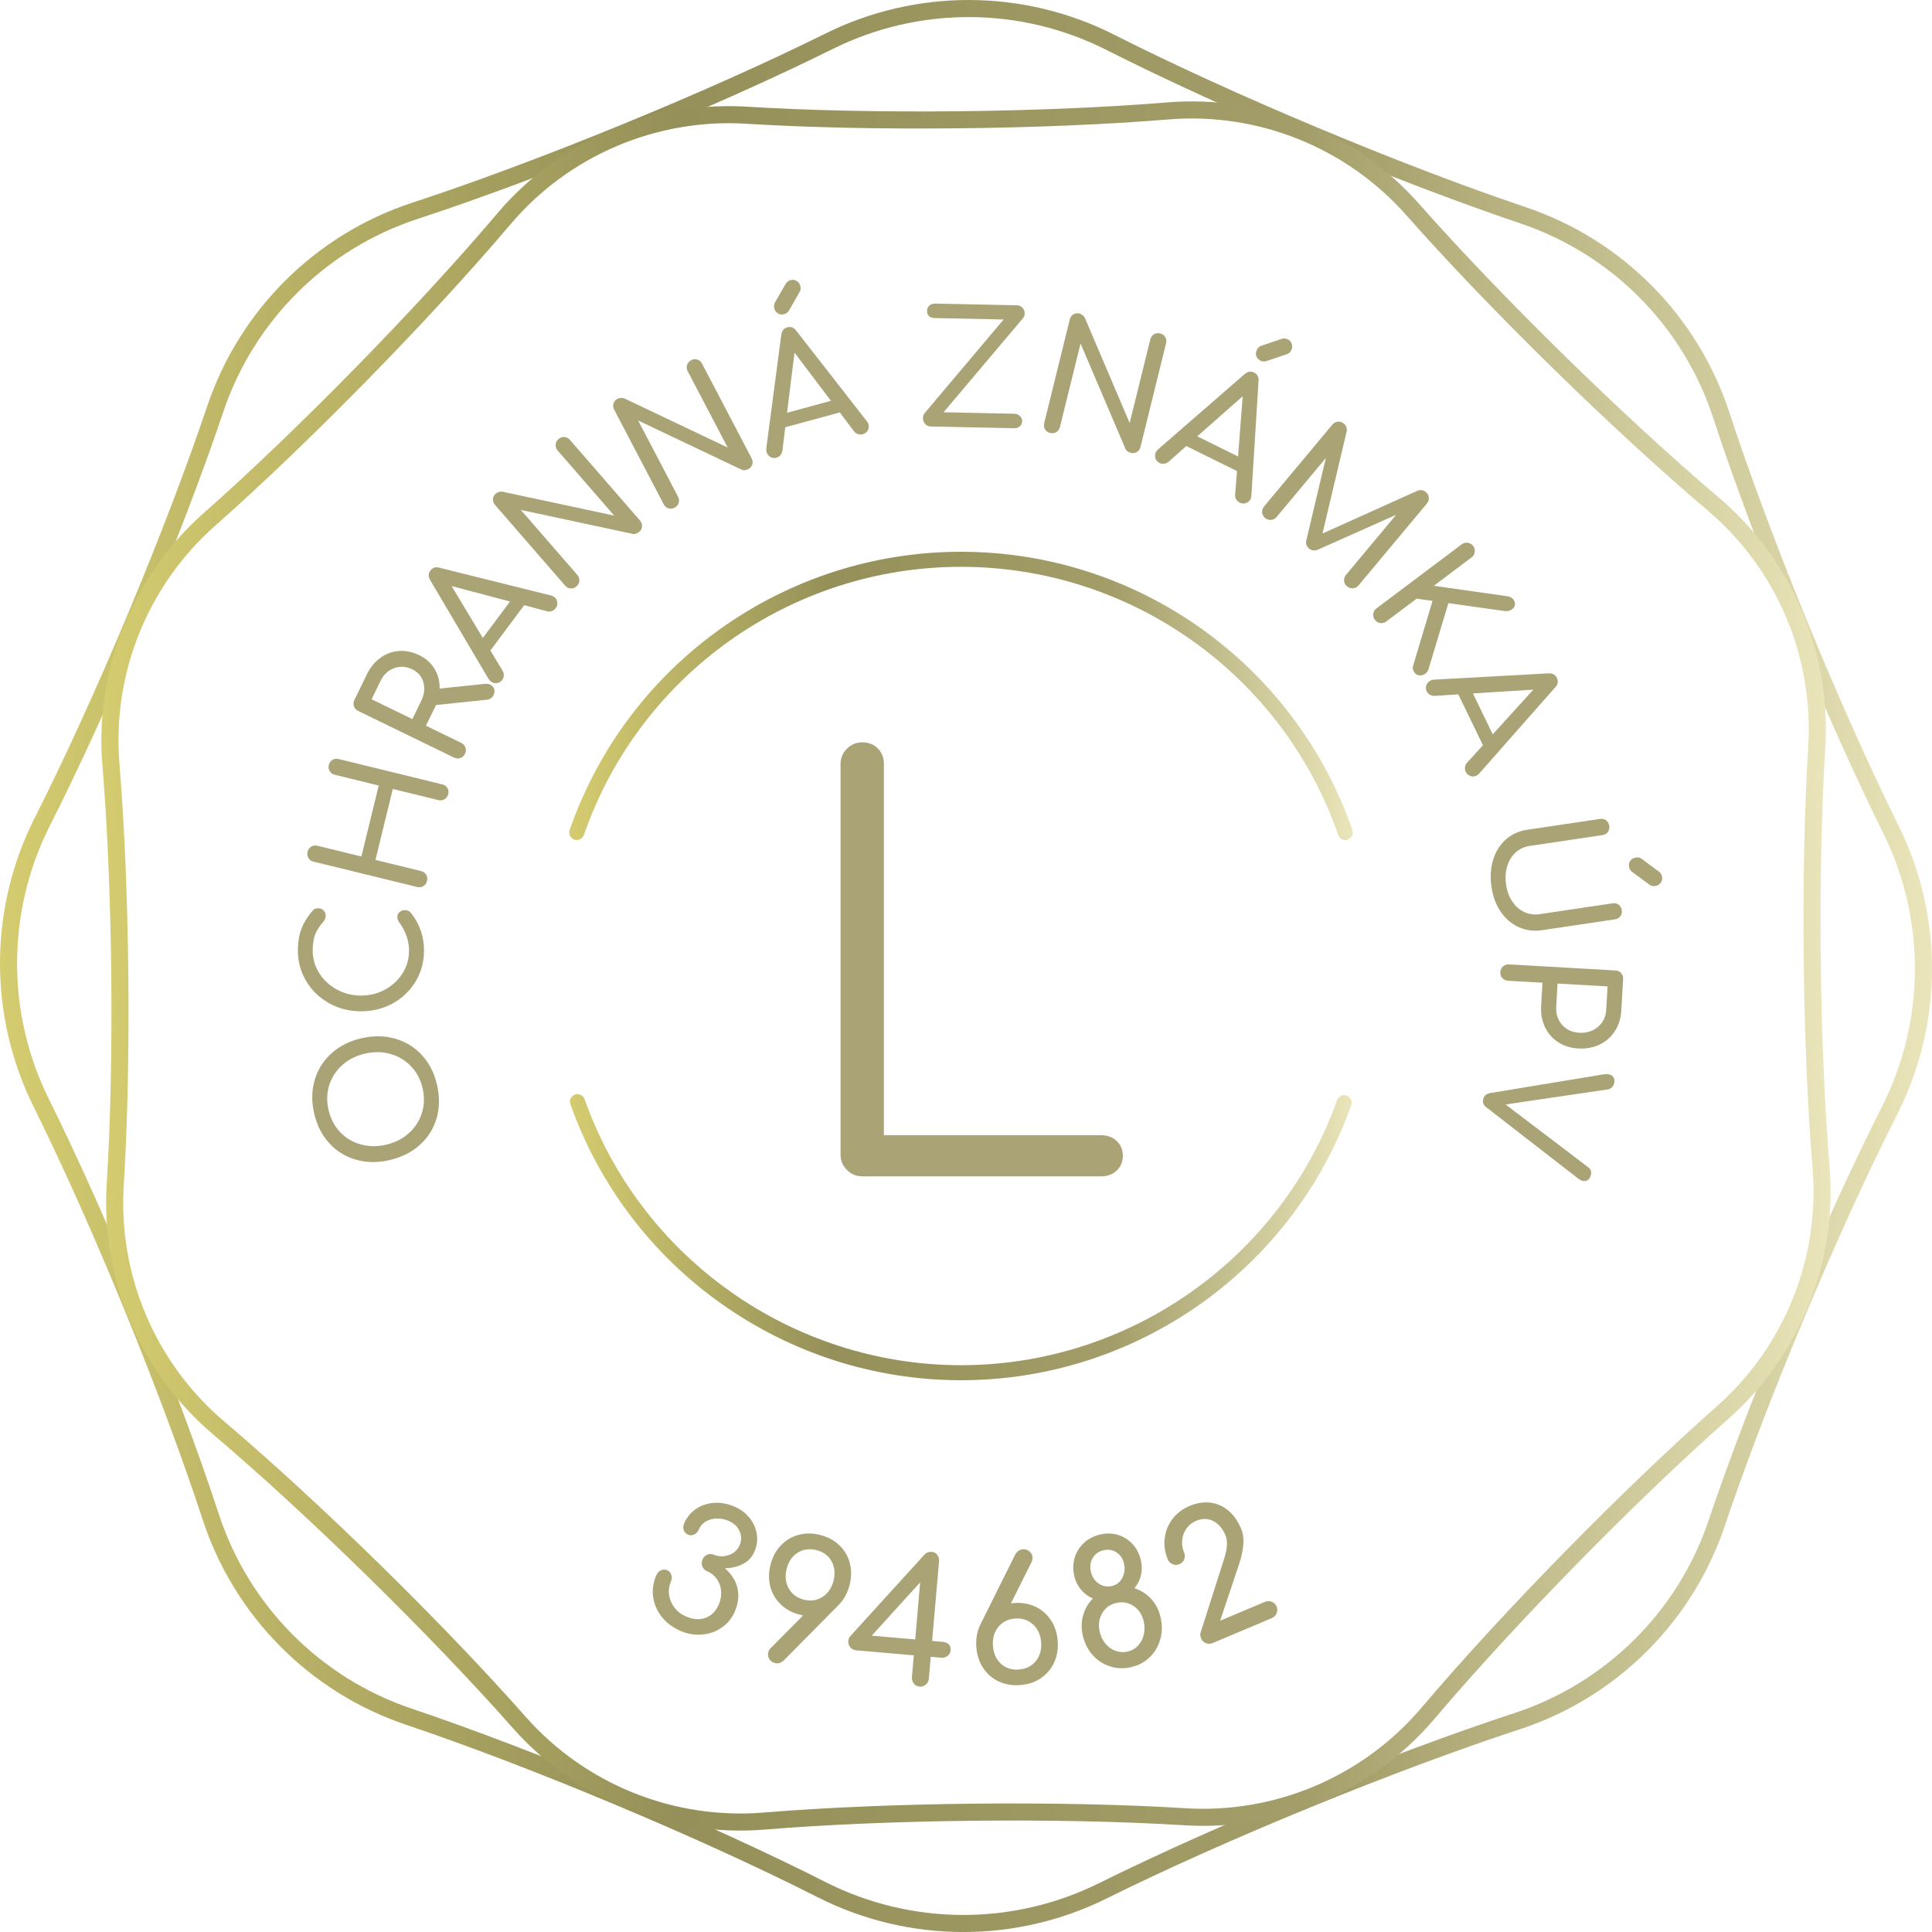 <?xml version="1.0" encoding="UTF-8"?> <svg xmlns="http://www.w3.org/2000/svg" xmlns:xlink="http://www.w3.org/1999/xlink" id="Vrstva_2" viewBox="0 0 179.046 179.046"><defs><style>.cls-1{stroke:url(#Nepojmenovaný_přechod_4-2);}.cls-1,.cls-2{fill:none;stroke-linecap:round;stroke-linejoin:round;stroke-width:1.583px;}.cls-3{fill:url(#Nepojmenovaný_přechod_4);}.cls-4{fill:#a9a375;}.cls-2{stroke:url(#Nepojmenovaný_přechod_4-3);}</style><linearGradient id="Nepojmenovaný_přechod_4" x1="52.751" y1="89.523" x2="125.372" y2="89.523" gradientUnits="userSpaceOnUse"><stop offset="0" stop-color="#d5cc70"></stop><stop offset=".332" stop-color="#959059"></stop><stop offset=".694" stop-color="#a39e69"></stop><stop offset="1" stop-color="#eae5ba"></stop></linearGradient><linearGradient id="Nepojmenovaný_přechod_4-2" x1="0" y1="89.523" x2="179.046" y2="89.523" xlink:href="#Nepojmenovaný_přechod_4"></linearGradient><linearGradient id="Nepojmenovaný_přechod_4-3" x1="9.397" y1="89.523" x2="169.648" y2="89.523" xlink:href="#Nepojmenovaný_přechod_4"></linearGradient></defs><g id="Vrstva_1-2"><g><g><path class="cls-4" d="m61.345,149.86c-.444-.556-.715-1.17-.812-1.846s-.003-1.348.282-2.018c.092-.217.233-.372.424-.465s.385-.098.582-.014c.197.083.328.227.394.429.065.202.052.412-.041.628-.172.404-.227.819-.164,1.248.062.428.23.819.504,1.174.274.355.627.625,1.061.809.66.281,1.264.323,1.813.126.549-.197.959-.616,1.232-1.256.172-.404.241-.813.208-1.229-.033-.415-.164-.785-.392-1.109s-.53-.566-.904-.725c-.217-.092-.365-.242-.445-.451s-.074-.421.018-.638c.092-.216.24-.366.444-.448.203-.082.414-.077.63.015.276.117.575.16.896.128s.616-.136.884-.313c.267-.177.463-.414.589-.709.184-.434.182-.865-.008-1.295-.19-.43-.531-.749-1.023-.958-.375-.159-.748-.231-1.121-.215-.373.016-.704.108-.99.277-.287.169-.496.406-.625.711-.096.227-.241.389-.434.487-.193.099-.388.105-.585.022-.197-.084-.329-.225-.396-.422-.067-.197-.055-.404.038-.621.239-.562.603-1.008,1.093-1.341.49-.332,1.047-.52,1.67-.563.623-.043,1.25.069,1.881.337.571.243,1.04.591,1.406,1.043.366.452.592.953.679,1.501.086.549.017,1.089-.209,1.621-.226.532-.59.921-1.09,1.168-.5.247-1.05.377-1.649.39.64.575,1.03,1.203,1.17,1.885.14.682.058,1.383-.248,2.102-.268.63-.674,1.133-1.217,1.506-.543.375-1.149.59-1.82.648s-1.326-.049-1.966-.321c-.729-.31-1.315-.743-1.76-1.298Z"></path><path class="cls-4" d="m77.633,148.829l-4.98,5.032c-.258.246-.533.333-.824.262-.239-.058-.418-.185-.536-.378-.118-.194-.15-.4-.097-.619.038-.156.114-.286.228-.391l3.001-3.02-.265-.065c-.708-.172-1.3-.485-1.779-.938-.479-.453-.806-.998-.981-1.636s-.175-1.315,0-2.033c.172-.707.483-1.303.932-1.789.449-.486.991-.819,1.625-1,.633-.181,1.304-.186,2.011-.013.718.175,1.316.489,1.795.942.479.453.806.999.981,1.636s.176,1.31.003,2.017c-.195.801-.567,1.465-1.114,1.993Zm-4.533-1.61c.3.531.773.875,1.418,1.032.634.155,1.207.066,1.718-.267.511-.332.849-.836,1.014-1.513.165-.676.099-1.276-.197-1.8-.296-.524-.767-.865-1.412-1.022-.645-.157-1.222-.072-1.732.255-.51.328-.847.83-1.012,1.505-.165.676-.098,1.279.203,1.81Z"></path><path class="cls-4" d="m87.92,152.381c.139.131.198.324.176.58-.018.203-.113.369-.285.499-.173.13-.371.186-.595.166l-.96-.083-.175,2.016c-.02.224-.114.409-.282.556-.168.147-.365.21-.589.191-.213-.019-.388-.114-.523-.287-.135-.173-.193-.372-.174-.596l.175-2.016-5.327-.462c-.246-.021-.436-.118-.571-.292-.136-.173-.194-.366-.175-.579.016-.181.083-.336.202-.466l6.824-7.498c.202-.219.436-.317.703-.294.224.02.398.115.523.287.125.172.177.375.156.61l-.639,7.358.96.083c.245.021.437.097.576.227Zm-7.135-.797l4.031.35.46-5.295-4.491,4.945Z"></path><path class="cls-4" d="m95.943,148.892c.596.281,1.078.696,1.443,1.248.366.551.577,1.195.635,1.931.058.726-.051,1.389-.326,1.991-.274.602-.685,1.087-1.23,1.458s-1.181.584-1.906.642c-.736.058-1.403-.053-2-.333-.597-.281-1.078-.696-1.443-1.248-.366-.551-.577-1.189-.634-1.915-.064-.821.08-1.568.436-2.241l3.157-6.337c.168-.314.402-.483.701-.506.246-.02.455.044.627.192.172.147.268.333.286.558.012.16-.019.308-.094.442l-1.906,3.807.272-.021c.726-.058,1.387.054,1.983.334Zm.052,5.046c.381-.47.545-1.052.49-1.746s-.308-1.246-.759-1.656c-.451-.41-1.007-.589-1.669-.537-.651.051-1.167.315-1.548.791s-.545,1.061-.49,1.754c.055.694.305,1.243.75,1.648.445.405.999.582,1.66.529s1.184-.313,1.565-.784Z"></path><path class="cls-4" d="m106.667,148.161c.424.454.715,1.008.874,1.664.171.708.171,1.388,0,2.041-.172.653-.491,1.212-.957,1.678s-1.037.78-1.712.944c-.677.164-1.33.149-1.961-.045-.631-.194-1.171-.537-1.621-1.028-.449-.492-.76-1.091-.931-1.798-.159-.655-.155-1.287.012-1.895.167-.608.471-1.136.913-1.584-.43-.182-.795-.452-1.096-.808-.301-.357-.51-.774-.626-1.253-.141-.583-.134-1.143.022-1.682s.438-1.001.845-1.386.908-.65,1.501-.793c.572-.139,1.122-.131,1.649.021.527.153.98.432,1.359.835.378.404.639.897.78,1.479.119.489.125.961.021,1.416s-.306.862-.604,1.221c.598.196,1.109.521,1.533.975Zm-4.833-1.398c.375.251.781.323,1.217.217.437-.106.76-.363.97-.772.209-.409.256-.852.14-1.331-.111-.458-.348-.799-.711-1.025-.363-.226-.763-.286-1.2-.18-.447.108-.779.352-.996.729-.217.378-.268.806-.151,1.284.113.468.357.828.732,1.078Zm3.2,2.058c-.484-.317-1.018-.406-1.601-.265-.593.144-1.031.473-1.314.988s-.347,1.089-.193,1.724c.101.417.282.777.543,1.083.261.306.573.522.934.649.361.127.734.145,1.119.051.385-.093.706-.281.962-.563.256-.282.43-.625.52-1.026s.083-.816-.02-1.243c-.149-.613-.466-1.079-.95-1.397Z"></path><path class="cls-4" d="m111.748,152.275c-.205-.088-.352-.235-.439-.442-.091-.217-.097-.423-.018-.62l2.131-6.684c.322-.972.373-1.72.152-2.243-.271-.641-.652-1.084-1.145-1.33-.493-.246-1.025-.248-1.597-.006-.365.154-.66.392-.885.713s-.354.681-.39,1.079c-.035.398.026.785.184,1.16.083.197.084.4.004.608-.081.208-.229.358-.446.45-.208.087-.416.088-.626.002s-.357-.227-.44-.424c-.278-.661-.377-1.322-.296-1.983.081-.662.321-1.257.72-1.785.398-.528.928-.932,1.589-1.21.661-.278,1.301-.379,1.919-.304.619.076,1.175.321,1.668.734.494.414.891.976,1.19,1.686.183.434.248.938.193,1.513-.054.575-.179,1.153-.375,1.735l-1.767,5.275,4.143-1.747c.217-.091.431-.094.641-.009.21.085.359.232.447.439s.088.416.002.626c-.085.21-.237.361-.454.453l-5.475,2.308c-.217.091-.428.093-.634.006Z"></path></g><g><path class="cls-4" d="m40.448,103.674c-.289.968-.814,1.788-1.574,2.459-.761.671-1.691,1.131-2.792,1.381-1.101.25-2.136.235-3.107-.044-.971-.278-1.796-.792-2.474-1.541-.679-.749-1.143-1.673-1.392-2.774-.248-1.091-.227-2.121.062-3.089s.812-1.79,1.566-2.465c.755-.675,1.682-1.137,2.783-1.387s2.139-.233,3.116.049,1.804.795,2.481,1.54c.678.744,1.141,1.667,1.391,2.767s.23,2.135-.06,3.103Zm-2.348-4.847c-.53-.558-1.168-.942-1.915-1.152-.746-.21-1.526-.222-2.342-.037s-1.515.533-2.098,1.044c-.582.511-.99,1.13-1.225,1.856-.234.726-.259,1.498-.074,2.313.185.816.54,1.501,1.064,2.056.525.554,1.16.937,1.906,1.146.746.21,1.527.222,2.343.037s1.515-.533,2.097-1.044c.583-.511.993-1.133,1.23-1.865.238-.732.266-1.501.083-2.308-.183-.806-.54-1.489-1.07-2.047Z"></path><path class="cls-4" d="m38.474,91.024c-.529.853-1.245,1.52-2.148,2.001-.903.481-1.894.713-2.974.696-1.07-.017-2.046-.281-2.928-.792-.882-.511-1.576-1.2-2.083-2.07-.506-.869-.751-1.824-.734-2.865.012-.739.12-1.377.323-1.914.204-.537.534-1.078.99-1.625.089-.115.181-.191.273-.229.093-.037.203-.055.33-.053.194.003.354.077.478.219.124.144.185.308.182.492s-.069.354-.198.507c-.347.394-.599.778-.756,1.155-.157.377-.24.867-.25,1.47-.012.759.176,1.46.564,2.104.389.644.923,1.158,1.603,1.544.679.385,1.423.585,2.23.598.817.013,1.569-.162,2.256-.525s1.235-.861,1.644-1.491.62-1.325.632-2.084c.015-.934-.291-1.834-.919-2.7-.114-.167-.169-.329-.167-.484.003-.185.071-.336.204-.456s.307-.178.521-.174c.204.003.383.084.536.242.829,1.064,1.233,2.263,1.211,3.595-.017,1.041-.29,1.987-.82,2.84Z"></path><path class="cls-4" d="m39.235,82.116c-.177.107-.369.135-.577.084l-9.596-2.346c-.217-.053-.377-.167-.479-.342-.102-.175-.128-.367-.077-.575.053-.217.165-.378.335-.481s.364-.129.582-.076l4.068.995,1.607-6.577-4.068-.994c-.217-.053-.377-.167-.479-.343s-.128-.367-.078-.575c.051-.208.162-.363.332-.467.171-.104.365-.129.582-.076l9.596,2.346c.218.053.378.165.481.335s.13.36.079.567c-.051.208-.165.365-.341.473-.176.107-.369.135-.576.084l-4.224-1.033-1.608,6.577,4.224,1.032c.208.051.366.162.474.334.108.171.136.366.083.583-.051.208-.165.365-.341.472Z"></path><path class="cls-4" d="m45.443,63.457c.175.085.292.216.353.391.061.176.042.364-.056.565-.124.253-.329.397-.615.431l-4.72.495-.115.236-.817,1.68,3.267,1.589c.192.094.323.236.393.427.07.19.056.387-.042.587-.094.193-.238.323-.433.39-.195.067-.389.054-.581-.04l-8.883-4.322c-.201-.098-.333-.243-.396-.437-.063-.192-.048-.385.046-.578l1.149-2.362c.314-.647.732-1.161,1.252-1.541.52-.379,1.094-.592,1.722-.638.628-.046,1.257.084,1.887.391.621.302,1.096.728,1.423,1.276.328.549.482,1.154.463,1.816l4.205-.437c.183-.02.348.007.497.079Zm-6.412,1.505c.29-.595.359-1.167.21-1.715-.149-.548-.491-.953-1.024-1.212-.578-.281-1.144-.318-1.698-.112-.555.207-.977.607-1.266,1.202l-.817,1.679,3.779,1.839.817-1.68Z"></path><path class="cls-4" d="m51.353,55.316c.164.122.26.285.29.489s-.019.392-.147.564c-.087.117-.203.203-.348.259-.145.056-.293.063-.445.023l-2.126-.566-3.131,4.2,1.141,1.888c.076.142.11.289.101.439-.009.151-.058.285-.145.402-.128.171-.294.269-.5.292s-.39-.027-.553-.149c-.078-.058-.153-.145-.226-.259l-5.399-9.139c-.186-.32-.18-.613.018-.878.209-.281.488-.37.836-.268l10.333,2.571c.131.037.231.081.301.133Zm-6.608,3.81l2.521-3.381-5.412-1.432,2.892,4.812Z"></path><path class="cls-4" d="m52.881,54.533c-.199-.014-.372-.105-.519-.274l-6.479-7.457c-.147-.169-.213-.353-.199-.552.014-.199.102-.369.263-.509.081-.07.179-.12.295-.15.116-.03.225-.038.328-.023l10.353,2.216-5.235-6.025c-.146-.169-.211-.354-.193-.557s.107-.374.269-.514c.162-.141.342-.204.541-.19.199.014.372.105.519.274l6.479,7.457c.146.169.213.353.199.552-.014.199-.102.369-.264.509-.081.07-.178.125-.291.166-.113.041-.221.047-.322.019l-10.353-2.216,5.225,6.014c.141.162.205.344.194.546s-.101.377-.27.524c-.162.141-.342.204-.541.19Z"></path><path class="cls-4" d="m61.946,47.111c-.19-.06-.337-.188-.441-.387l-4.583-8.751c-.104-.198-.126-.393-.066-.583.059-.19.184-.335.374-.435.095-.049.202-.075.321-.078s.228.015.324.053l9.562,4.545-3.703-7.071c-.104-.198-.124-.394-.06-.586.064-.192.19-.338.38-.438.189-.1.38-.119.57-.06.19.06.337.188.441.387l4.583,8.751c.104.198.126.393.066.583s-.184.335-.374.435c-.095.05-.202.081-.321.094-.12.013-.225-.006-.318-.056l-9.562-4.545,3.696,7.058c.099.189.12.382.063.576-.057.195-.185.344-.383.448-.189.1-.379.12-.57.06Z"></path><path class="cls-4" d="m80.488,39.328c.054.197.029.385-.073.564-.103.179-.257.297-.464.353-.141.039-.285.035-.434-.011-.148-.045-.27-.13-.365-.256l-1.324-1.757-5.055,1.375-.267,2.189c-.027.159-.091.294-.191.407-.101.113-.221.189-.362.227-.207.056-.398.03-.573-.079-.176-.108-.291-.261-.344-.458-.025-.094-.031-.208-.018-.343l1.388-10.524c.052-.367.237-.593.556-.68.338-.092.612.01.824.305l6.547,8.397c.08.109.132.206.155.291Zm-8.389-10.278c-.168-.1-.281-.253-.337-.46-.053-.197-.041-.372.039-.524l1.005-1.755c.103-.179.252-.295.449-.349.207-.056.397-.032.571.071.174.104.29.259.346.466s.035.389-.063.546l-.994,1.737c-.096.167-.242.278-.439.331-.216.059-.408.038-.577-.062Zm.838,9.201l4.069-1.106-3.376-4.465-.693,5.572Z"></path><path class="cls-4" d="m85.729,39.279c-.133-.158-.197-.34-.193-.544.004-.175.056-.325.156-.449l7.318-8.676-6.39-.134c-.233-.005-.412-.067-.536-.186-.124-.12-.179-.276-.165-.471-.005-.205.063-.371.208-.499.144-.128.327-.19.551-.186l7.527.158c.233.005.419.084.557.238.138.154.205.333.2.537-.003.156-.06.3-.169.434l-7.349,8.705,6.55.137c.214.005.39.074.528.208.138.134.206.289.202.464-.004.214-.076.38-.215.499s-.32.176-.543.171l-7.703-.162c-.224-.004-.402-.086-.535-.245Z"></path><path class="cls-4" d="m96.847,39.787c-.104-.17-.128-.364-.075-.582l2.365-9.591c.053-.217.166-.377.336-.48.17-.103.36-.129.567-.078.104.026.201.078.292.155.091.078.161.163.208.254l4.151,9.74,1.911-7.75c.053-.217.168-.377.343-.479s.367-.127.575-.076c.208.051.363.162.467.333.103.171.128.365.074.582l-2.364,9.592c-.054.217-.166.377-.336.48-.171.103-.36.129-.568.078-.104-.026-.205-.073-.303-.143-.099-.069-.165-.153-.201-.252l-4.151-9.74-1.907,7.735c-.051.208-.163.366-.334.474-.172.108-.367.135-.584.082-.208-.051-.363-.162-.466-.333Z"></path><path class="cls-4" d="m115.896,46.247c-.091.183-.233.308-.429.374-.195.066-.389.052-.581-.043-.13-.064-.237-.163-.318-.295-.081-.132-.115-.277-.103-.433l.172-2.194-4.696-2.32-1.651,1.463c-.125.101-.264.16-.414.178s-.29-.005-.421-.07c-.192-.095-.318-.241-.377-.438s-.044-.388.046-.571c.043-.087.114-.177.214-.269l8.013-6.962c.282-.24.571-.288.867-.141.314.155.452.414.415.775l-.661,10.627c-.013.135-.038.241-.077.32Zm-4.941-5.811l3.781,1.868.43-5.582-4.211,3.713Zm5.469-7.445c-.06-.187-.042-.376.053-.568.09-.183.216-.305.376-.367l1.916-.648c.195-.066.385-.054.568.037.192.095.319.239.38.432.062.193.045.386-.049.578s-.231.314-.409.367l-1.896.642c-.183.062-.365.047-.548-.043-.201-.099-.331-.242-.391-.429Z"></path><path class="cls-4" d="m132.413,46.11c.019.206-.041.391-.178.555l-6.331,7.583c-.137.165-.31.254-.52.27-.209.016-.392-.042-.549-.173-.165-.137-.256-.308-.274-.514s.041-.391.178-.555l4.647-5.567-7.321,3.26c-.289.088-.538.045-.747-.13-.247-.206-.329-.471-.248-.796l1.802-7.601-4.563,5.467c-.137.164-.309.255-.514.274s-.391-.041-.555-.178c-.164-.137-.256-.309-.274-.514-.019-.206.041-.39.178-.555l6.33-7.583c.137-.165.309-.256.514-.274s.391.041.555.178c.224.187.309.435.253.744l-2.236,9.442,8.801-3.963c.294-.109.553-.07.777.117.164.137.255.309.274.514Z"></path><path class="cls-4" d="m127.269,56.885c.026-.208.125-.376.295-.505l7.898-5.934c.171-.128.36-.177.567-.144.207.033.372.131.495.294.128.171.178.358.149.563-.029.204-.129.371-.3.499l-3.5,2.63,6.763.96c.164.023.291.059.381.106.091.048.171.118.241.211.123.164.169.326.139.489-.03.163-.115.296-.255.401-.202.152-.433.209-.691.173l-5.222-.731-1.851,6.136c-.05.16-.146.292-.286.397-.156.117-.332.17-.528.16-.197-.011-.354-.094-.47-.249-.164-.218-.204-.449-.12-.694l1.784-5.958-1.471-.209-2.812,2.112c-.171.129-.358.179-.563.149-.204-.029-.371-.129-.499-.3-.123-.163-.171-.349-.145-.557Z"></path><path class="cls-4" d="m136.836,71.881c-.184.089-.374.1-.568.032-.195-.067-.339-.198-.433-.39-.063-.131-.087-.274-.069-.428.017-.154.079-.29.184-.406l1.482-1.626-2.285-4.714-2.201.143c-.161.002-.306-.035-.436-.113-.13-.078-.226-.183-.29-.313-.093-.193-.103-.386-.029-.578.074-.193.203-.333.387-.423.087-.042.199-.069.334-.081l10.599-.581c.37-.017.627.123.771.42.153.315.104.604-.147.866l-7.042,7.986c-.093.099-.178.167-.257.206Zm-.337-7.62l1.839,3.794,3.764-4.143-5.604.349Z"></path><path class="cls-4" d="m138.373,79.69c.234-.768.625-1.396,1.172-1.886.547-.49,1.21-.792,1.989-.908l6.74-1.003c.221-.033.412.013.573.136s.257.291.289.503c.033.221-.01.412-.128.572-.119.16-.289.257-.51.29l-6.74,1.002c-.51.076-.946.281-1.31.615-.364.334-.622.761-.776,1.281s-.185,1.092-.091,1.717c.089.597.281,1.114.578,1.552.296.438.666.759,1.109.963s.92.269,1.43.193l6.74-1.003c.221-.033.413.013.573.136.161.124.257.291.289.503.031.211-.013.397-.131.558-.119.16-.289.257-.51.29l-6.74,1.002c-.77.115-1.489.022-2.158-.276s-1.226-.771-1.671-1.418-.734-1.413-.865-2.298c-.136-.915-.086-1.755.148-2.522Zm12.726.062c.119-.156.285-.249.497-.28.202-.03.374.003.517.1l1.625,1.204c.166.123.264.285.294.487.031.211-.015.398-.138.559-.124.161-.292.257-.503.289-.212.031-.39-.011-.535-.127l-1.608-1.192c-.155-.115-.247-.273-.277-.475-.033-.221.01-.41.13-.565Z"></path><path class="cls-4" d="m139.291,89.562c.154-.138.338-.2.551-.188l9.863.562c.223.013.401.096.534.25s.193.337.181.551l-.167,2.914c-.041.718-.238,1.353-.591,1.903-.353.55-.825.966-1.416,1.249-.591.283-1.251.404-1.979.362-.709-.041-1.332-.234-1.867-.582s-.942-.813-1.221-1.399c-.279-.586-.397-1.238-.356-1.957l.123-2.156-3.19-.182c-.213-.012-.389-.093-.527-.242s-.2-.335-.188-.559c.012-.214.096-.389.25-.526Zm4.931,3.745c-.038.661.143,1.216.541,1.668.398.451.927.696,1.588.733.689.04,1.27-.142,1.741-.543.471-.402.726-.933.763-1.594l.123-2.156-4.633-.264-.123,2.156Z"></path><path class="cls-4" d="m147.127,109.366c-.143.089-.305.111-.483.065-.113-.029-.229-.088-.346-.178l-8.54-6.625c-.28-.202-.379-.463-.298-.783.077-.302.289-.484.636-.546l10.528-1.737c.217-.025.392-.021.524.013.188.048.322.144.4.29.078.146.091.322.039.529-.083.33-.288.519-.611.568l-9.447,1.395,7.623,5.79c.153.109.247.223.282.343.035.119.031.264-.012.434-.053.207-.15.355-.293.445Z"></path></g><path class="cls-3" d="m125.23,102.419c.129-.363-.06-.762-.423-.891-.365-.13-.762.06-.891.423-5.24,14.693-19.247,24.566-34.855,24.566s-29.668-9.907-34.885-24.652c-.128-.364-.528-.553-.89-.425-.363.128-.553.527-.425.89,5.413,15.301,19.961,25.582,36.2,25.582s30.731-10.244,36.168-25.492Zm-.326-24.609c.364-.126.556-.524.43-.888-5.357-15.424-19.934-25.788-36.272-25.788s-30.914,10.363-36.271,25.787c-.126.364.066.761.43.888.363.126.761-.067.888-.43,5.163-14.864,19.21-24.85,34.954-24.85s29.792,9.987,34.955,24.851c.1.288.37.469.659.469.076,0,.153-.012.229-.039Z"></path><path class="cls-4" d="m78.489,108.423c-.395-.394-.592-.867-.592-1.416v-36.205c0-.549.197-1.021.592-1.417.395-.394.867-.592,1.417-.592.583,0,1.063.189,1.442.567.377.378.566.858.566,1.442v34.402h20.137c.583,0,1.063.18,1.442.541.377.36.566.816.566,1.365s-.189,1.004-.566,1.365c-.378.36-.859.541-1.442.541h-22.145c-.55,0-1.022-.197-1.417-.592Z"></path><g><path class="cls-1" d="m76.146,175.122c-10.945-5.543-26.633-12.116-38.26-16.031-8.682-2.923-15.497-9.794-18.35-18.5-3.82-11.659-10.265-27.4-15.718-38.389-4.072-8.207-4.033-17.883.106-26.056,5.543-10.945,12.116-26.633,16.031-38.26,2.923-8.682,9.794-15.497,18.5-18.35,11.659-3.82,27.4-10.265,38.39-15.718,8.207-4.072,17.883-4.033,26.056.106,10.945,5.543,26.633,12.116,38.26,16.031,8.682,2.923,15.497,9.794,18.35,18.5,3.82,11.659,10.265,27.4,15.718,38.39,4.072,8.206,4.033,17.883-.106,26.056-5.543,10.945-12.116,26.633-16.031,38.26-2.923,8.683-9.794,15.497-18.5,18.35-11.659,3.82-27.4,10.265-38.39,15.719-8.207,4.072-17.883,4.033-26.056-.106Z"></path><path class="cls-2" d="m48.125,159.627c-7.633-8.64-19.05-19.826-27.845-27.281-6.567-5.567-10.132-13.932-9.601-22.525.712-11.507.548-27.49-.399-38.98-.707-8.58,2.687-17.016,9.139-22.716,8.64-7.633,19.826-19.051,27.281-27.845,5.567-6.567,13.932-10.132,22.525-9.601,11.507.712,27.49.548,38.98-.398,8.58-.707,17.016,2.687,22.716,9.138,7.633,8.64,19.05,19.826,27.845,27.281,6.567,5.567,10.132,13.932,9.601,22.525-.712,11.507-.548,27.49.398,38.98.707,8.58-2.687,17.016-9.138,22.716-8.64,7.633-19.826,19.05-27.281,27.844-5.567,6.567-13.932,10.132-22.525,9.601-11.507-.712-27.49-.548-38.98.398-8.58.707-17.016-2.687-22.716-9.138Z"></path></g></g></g></svg> 